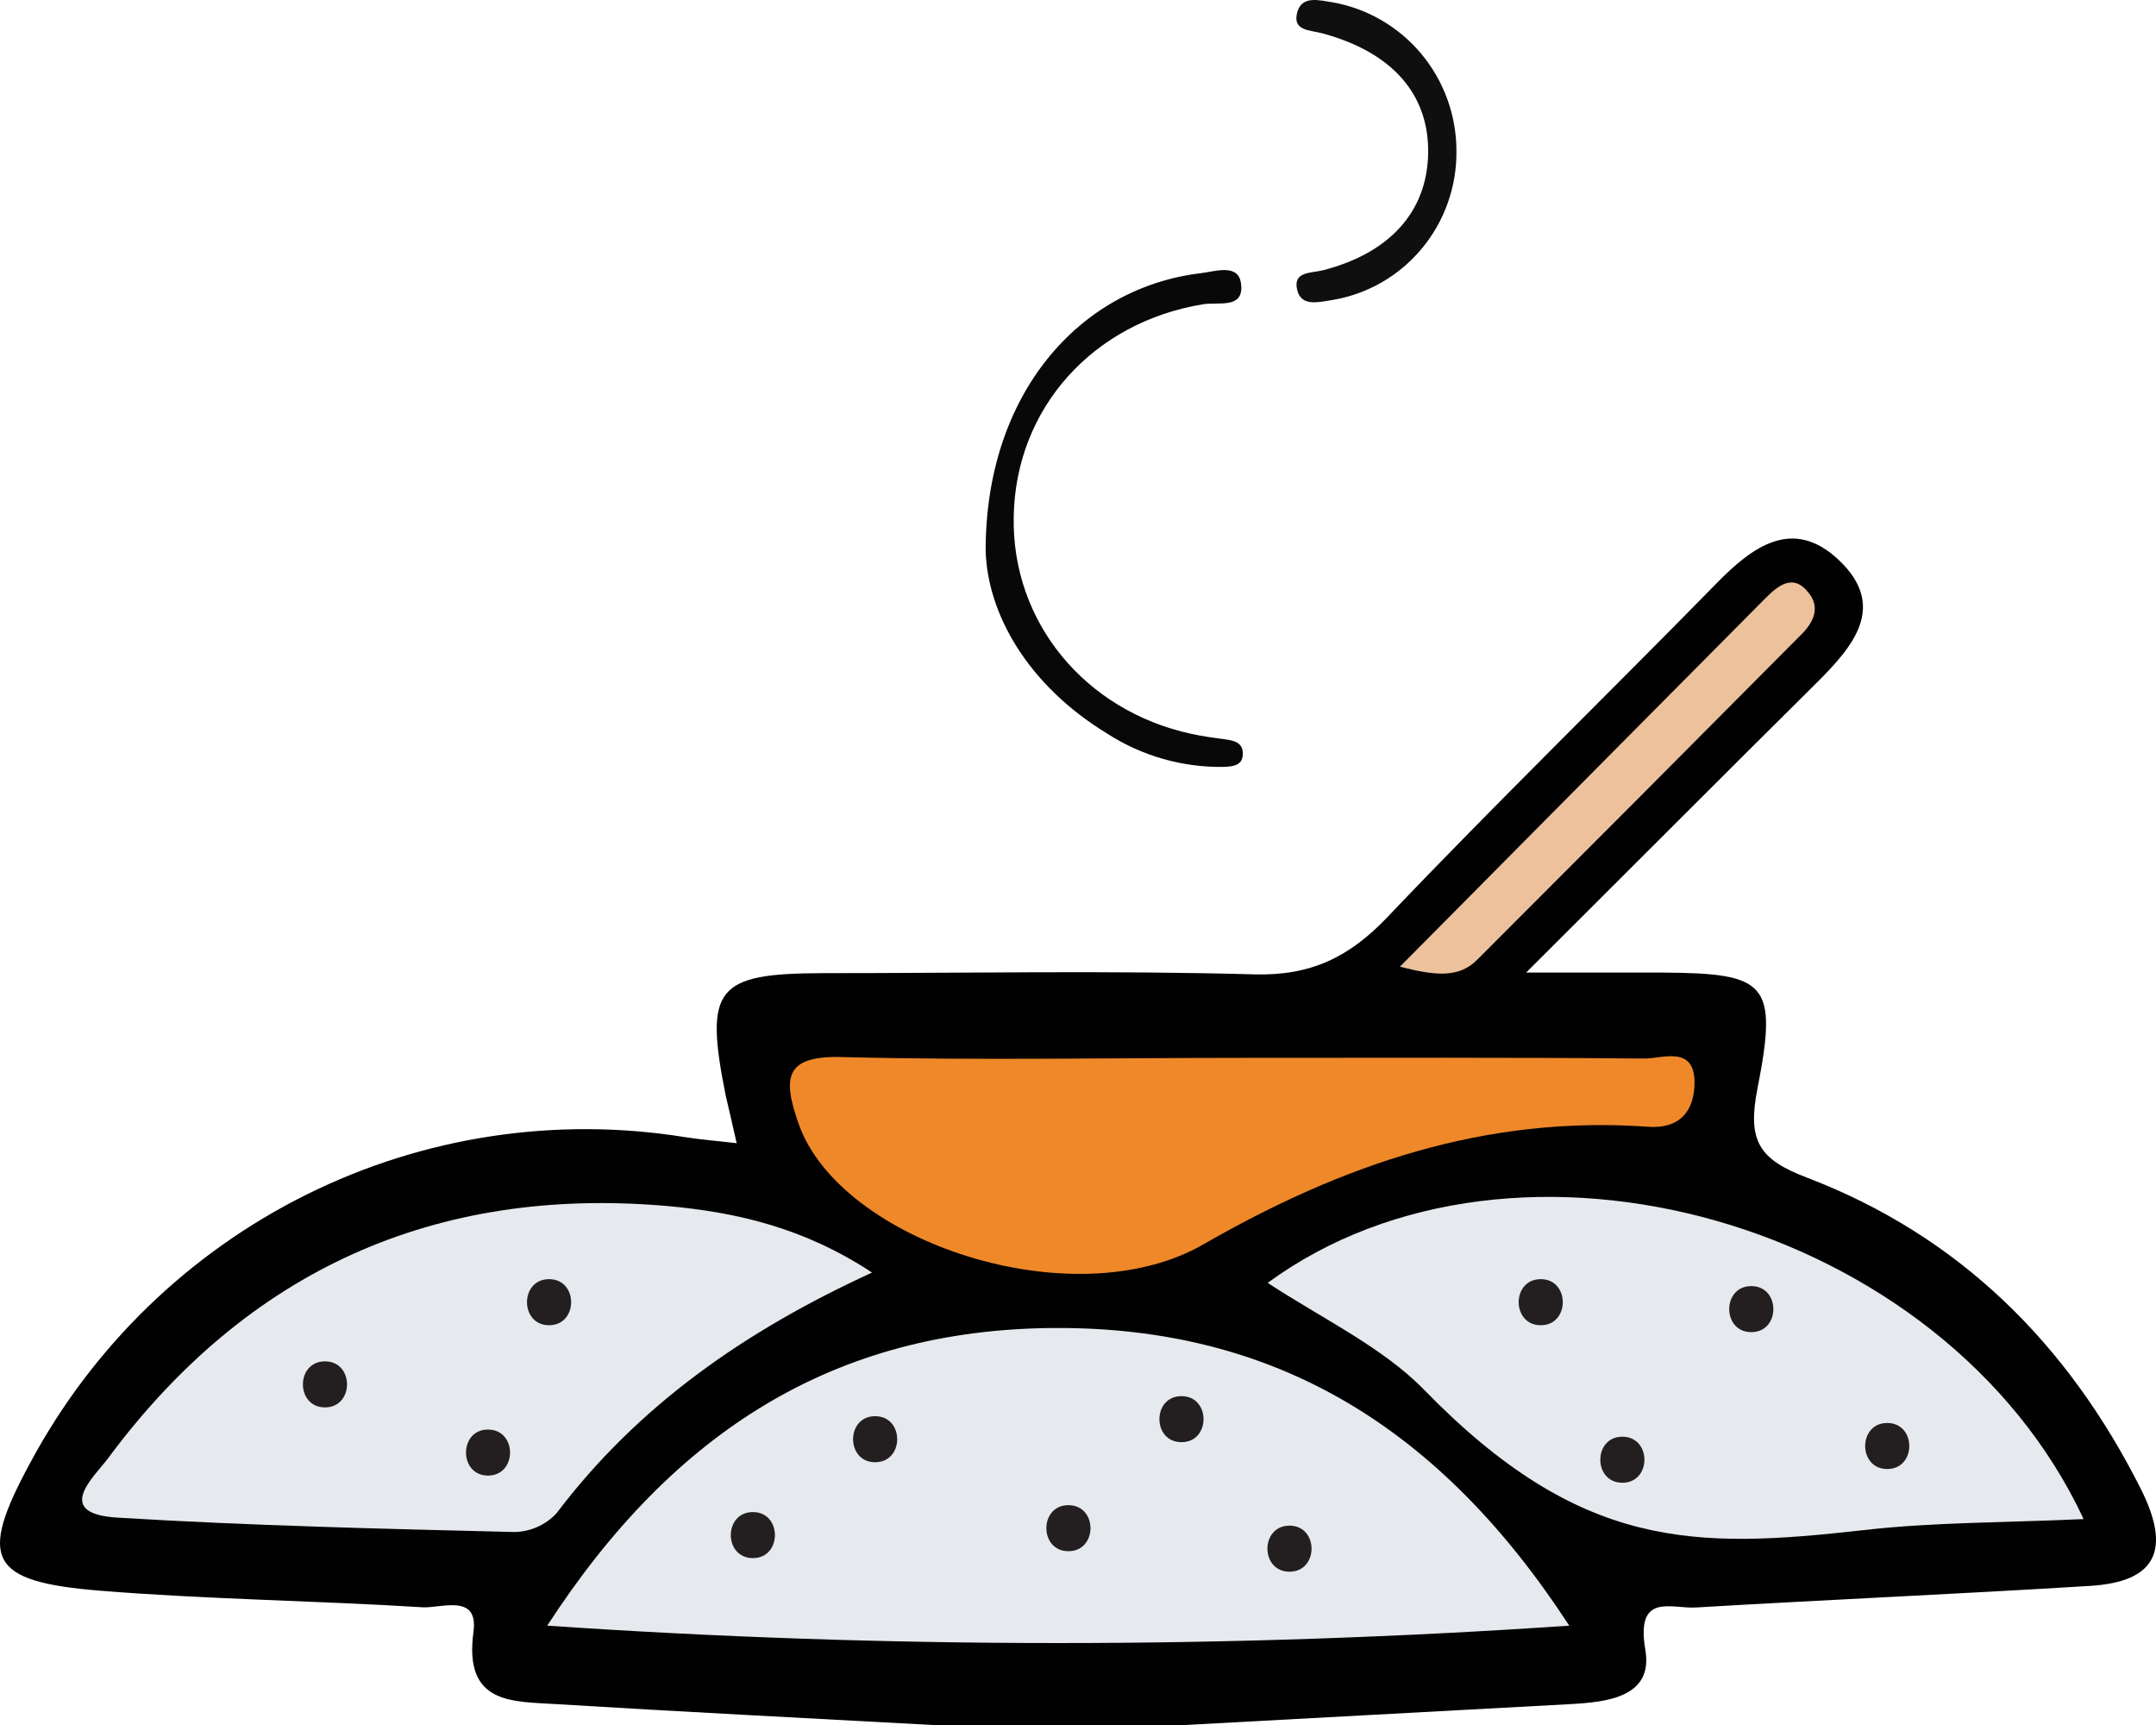 <svg width="60" height="48" viewBox="0 0 60 48" fill="none" xmlns="http://www.w3.org/2000/svg">
<path d="M32.974 48H25.957C22.467 47.808 18.974 47.634 15.494 47.42C14.263 47.342 12.902 47.438 13.176 45.413C13.324 44.324 12.271 44.758 11.754 44.724C8.763 44.538 5.759 44.504 2.771 44.262C-0.307 44.011 -0.614 43.387 0.838 40.71C2.57 37.477 5.256 34.868 8.525 33.243C11.794 31.619 15.484 31.061 19.082 31.645C19.473 31.707 19.87 31.738 20.501 31.81C20.369 31.217 20.279 30.845 20.193 30.473C19.599 27.491 19.919 27.085 22.907 27.079C26.908 27.079 30.909 27.001 34.91 27.113C36.476 27.156 37.547 26.635 38.603 25.528C41.604 22.376 44.721 19.345 47.759 16.243C48.783 15.194 49.898 14.381 51.175 15.585C52.526 16.869 51.581 17.98 50.559 18.997C48.02 21.513 45.5 24.045 42.471 27.063C44.183 27.063 45.223 27.063 46.263 27.063C49.165 27.082 49.488 27.339 48.91 30.286C48.62 31.751 48.956 32.263 50.285 32.768C54.511 34.384 57.539 37.375 59.58 41.436C60.423 43.117 60.02 44.014 58.17 44.129C54.514 44.355 50.855 44.513 47.196 44.73C46.509 44.771 45.515 44.299 45.789 45.912C46.014 47.228 44.718 47.364 43.687 47.42L32.974 48Z" fill="#010101"/>
<path d="M27.43 15.312C27.43 10.988 30.012 8.013 33.409 7.603C33.806 7.557 34.447 7.327 34.533 7.867C34.65 8.611 33.917 8.397 33.489 8.465C30.412 8.965 28.258 11.369 28.211 14.381C28.153 17.297 30.184 19.779 33.157 20.421C33.465 20.49 33.797 20.533 34.117 20.576C34.342 20.608 34.563 20.663 34.585 20.924C34.616 21.312 34.305 21.33 34.04 21.34C32.895 21.355 31.77 21.032 30.806 20.409C28.599 19.063 27.473 17.071 27.43 15.312Z" fill="#080808"/>
<path d="M40.532 4.215C40.539 5.206 40.195 6.167 39.562 6.924C38.929 7.682 38.048 8.187 37.079 8.348C36.694 8.407 36.223 8.54 36.103 8.081C35.965 7.544 36.485 7.606 36.836 7.516C38.682 7.035 39.707 5.888 39.744 4.29C39.781 2.64 38.762 1.461 36.811 0.93C36.463 0.834 35.953 0.868 36.103 0.335C36.236 -0.134 36.719 0.009 37.088 0.065C38.055 0.237 38.931 0.748 39.561 1.507C40.191 2.267 40.535 3.226 40.532 4.215Z" fill="#0F0F0F"/>
<path d="M43.671 45.236C34.201 45.881 24.699 45.881 15.229 45.236C18.755 39.798 23.258 36.996 29.311 36.953C35.476 36.91 40.074 39.708 43.671 45.236Z" fill="#E6E9ED"/>
<path d="M57.986 42.27C55.767 42.373 53.785 42.354 51.83 42.581C47.171 43.102 43.992 43.148 39.625 38.666C38.477 37.487 36.75 36.665 35.279 35.697C42.17 30.646 54.102 33.95 57.986 42.27Z" fill="#E6E9ED"/>
<path d="M24.268 35.411C20.747 37.024 17.759 39.103 15.487 42.109C15.335 42.272 15.152 42.402 14.949 42.491C14.746 42.581 14.527 42.628 14.306 42.63C10.613 42.54 6.944 42.453 3.273 42.23C1.466 42.121 2.617 41.098 2.999 40.589C6.883 35.346 12.111 32.995 18.571 33.559C20.461 33.73 22.357 34.149 24.268 35.411Z" fill="#E6E9ED"/>
<path d="M34.617 29.436C38.331 29.436 42.046 29.421 45.761 29.455C46.275 29.455 47.148 29.086 47.158 30.11C47.158 30.907 46.758 31.431 45.828 31.351C41.35 31.04 37.38 32.39 33.5 34.62C29.871 36.717 23.378 34.546 22.227 31.276C21.774 29.985 21.823 29.356 23.485 29.415C27.197 29.508 30.924 29.436 34.617 29.436Z" fill="#EF8829"/>
<path d="M38.959 26.899C42.421 23.409 45.764 20.034 49.115 16.662C49.469 16.308 49.903 15.923 50.346 16.513C50.654 16.904 50.469 17.313 50.152 17.633C47.146 20.66 44.135 23.682 41.119 26.697C40.602 27.228 39.925 27.147 38.959 26.899Z" fill="#ECC19C"/>
<path d="M9.044 39.162C9.862 39.162 9.862 37.881 9.044 37.881C8.225 37.881 8.225 39.162 9.044 39.162Z" fill="#231F20"/>
<path d="M13.58 41.06C14.399 41.06 14.399 39.779 13.58 39.779C12.762 39.779 12.768 41.06 13.58 41.06Z" fill="#231F20"/>
<path d="M15.28 36.876C16.099 36.876 16.099 35.594 15.28 35.594C14.461 35.594 14.461 36.876 15.28 36.876Z" fill="#231F20"/>
<path d="M24.354 40.688C25.173 40.688 25.173 39.407 24.354 39.407C23.536 39.407 23.536 40.688 24.354 40.688Z" fill="#231F20"/>
<path d="M32.88 40.13C33.698 40.13 33.698 38.849 32.88 38.849C32.061 38.849 32.061 40.13 32.88 40.13Z" fill="#231F20"/>
<path d="M29.733 43.164C30.552 43.164 30.552 41.883 29.733 41.883C28.915 41.883 28.915 43.164 29.733 43.164Z" fill="#231F20"/>
<path d="M20.952 43.356C21.77 43.356 21.77 42.075 20.952 42.075C20.133 42.075 20.133 43.356 20.952 43.356Z" fill="#231F20"/>
<path d="M35.886 43.734C36.704 43.734 36.704 42.453 35.886 42.453C35.067 42.453 35.067 43.734 35.886 43.734Z" fill="#231F20"/>
<path d="M42.878 36.876C43.696 36.876 43.696 35.594 42.878 35.594C42.059 35.594 42.059 36.876 42.878 36.876Z" fill="#231F20"/>
<path d="M48.737 37.068C49.556 37.068 49.556 35.787 48.737 35.787C47.918 35.787 47.918 37.068 48.737 37.068Z" fill="#231F20"/>
<path d="M45.149 41.259C45.968 41.259 45.968 39.978 45.149 39.978C44.331 39.978 44.331 41.259 45.149 41.259Z" fill="#231F20"/>
<path d="M52.52 40.877C53.339 40.877 53.339 39.596 52.52 39.596C51.702 39.596 51.702 40.877 52.52 40.877Z" fill="#231F20"/>
</svg>
